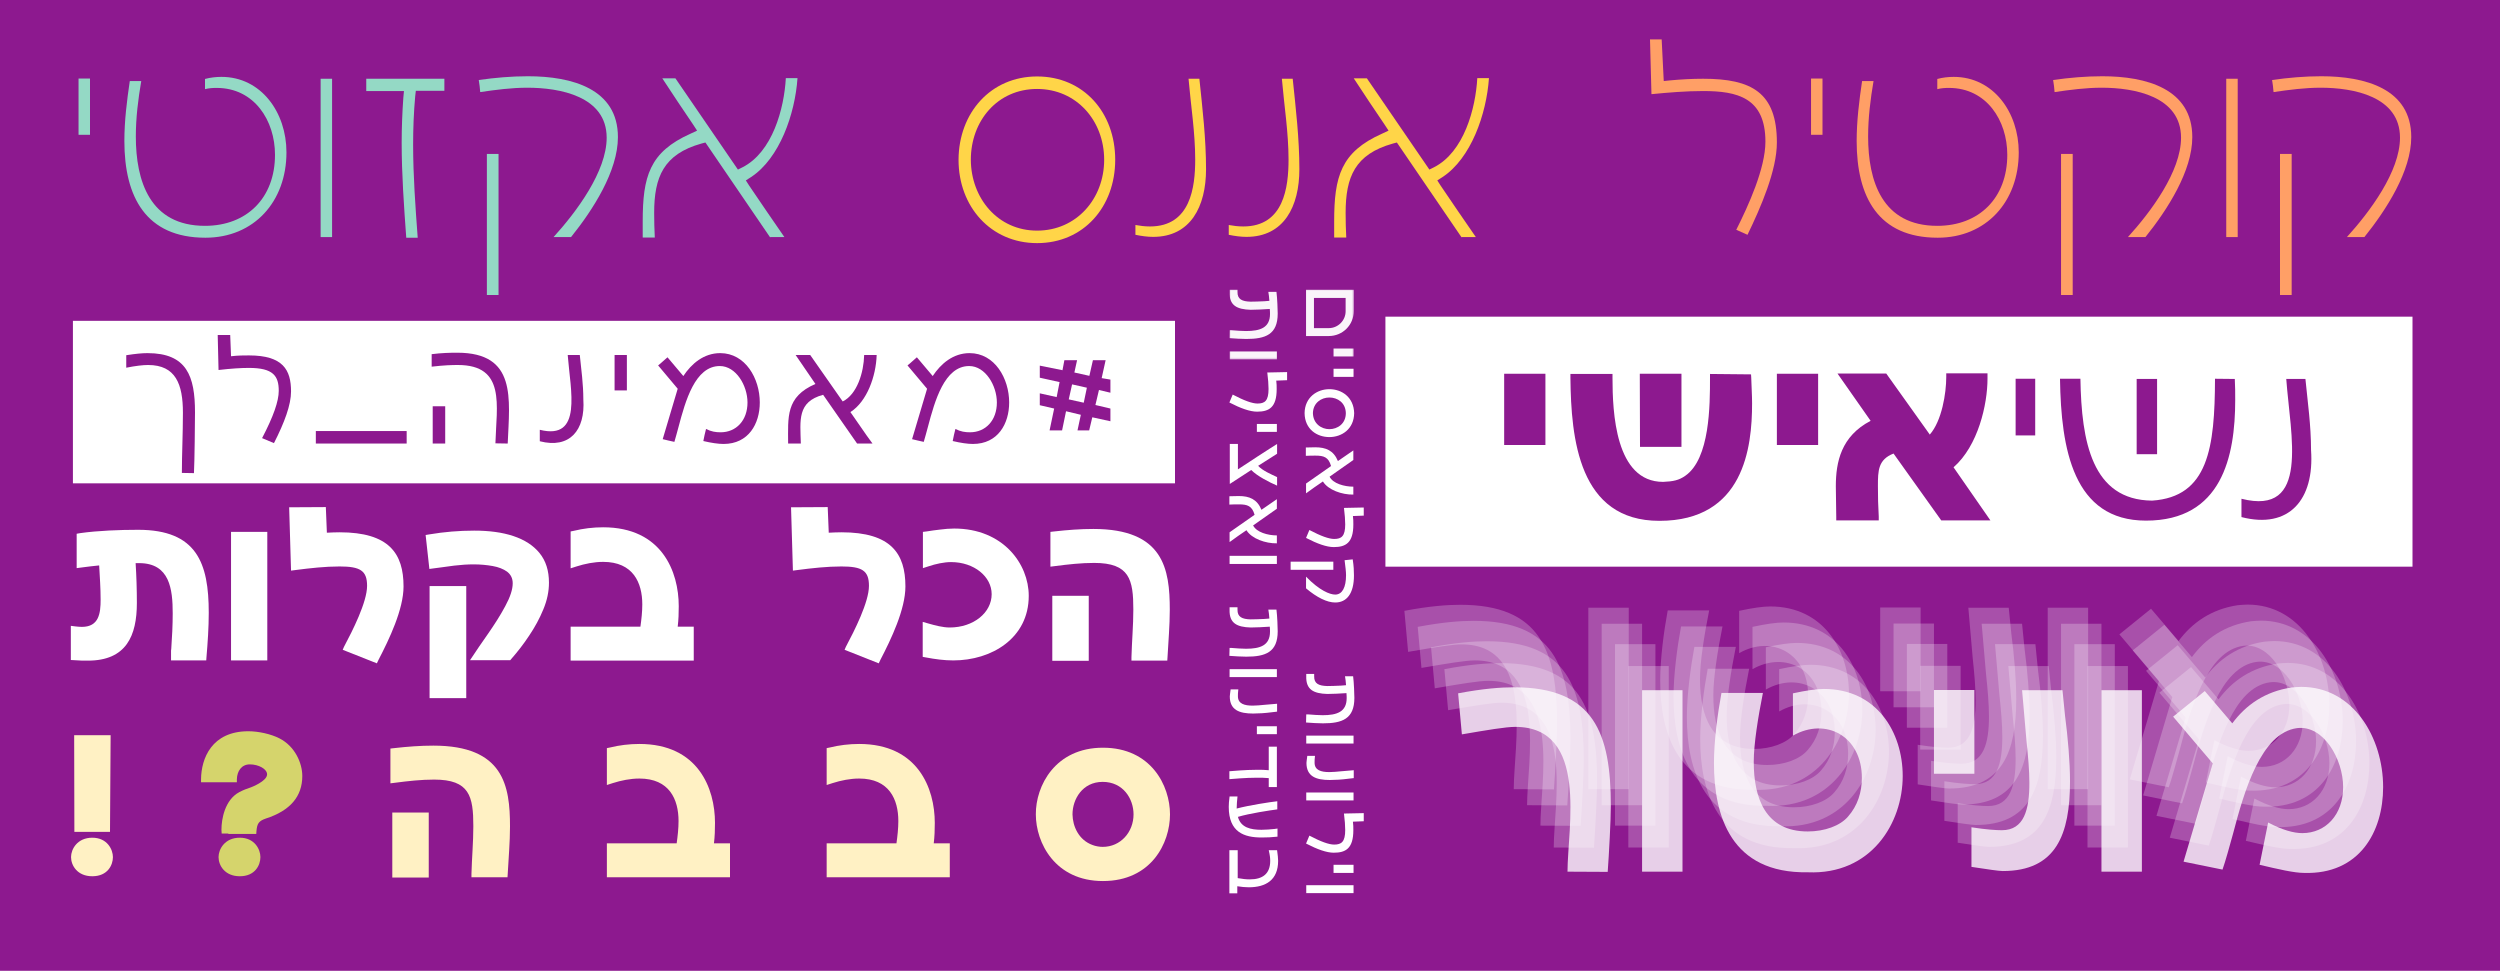 <?xml version="1.0" encoding="utf-8"?>
<!-- Generator: Adobe Illustrator 25.0.0, SVG Export Plug-In . SVG Version: 6.00 Build 0)  -->
<svg version="1.1" id="Layer_1" xmlns="http://www.w3.org/2000/svg" xmlns:xlink="http://www.w3.org/1999/xlink" x="0px" y="0px"
	 viewBox="0 0 1200 466" style="enable-background:new 0 0 1200 466;" xml:space="preserve">
<style type="text/css">
	.st0{fill:#8D198F;}
	.st1{filter:url(#Adobe_OpacityMaskFilter);}
	.st2{fill-opacity:0.2;}
	.st3{fill-opacity:0.3;}
	.st4{fill-opacity:0.6;}
	.st5{fill-opacity:0.8;}
	.st6{mask:url(#mask0_2_);}
	.st7{fill:#FFFFFF;}
	.st8{fill:#94D9C5;}
	.st9{fill:#FFD548;}
	.st10{fill:#FF9F66;}
	.st11{opacity:0.24;}
	.st12{opacity:0.79;}
	.st13{fill:#FFF1C4;}
	.st14{fill:#D5D46C;}
</style>
<rect y="0" class="st0" width="1200" height="466"/>
<defs>
	<filter id="Adobe_OpacityMaskFilter" filterUnits="userSpaceOnUse" x="590.2" y="139" width="59.6" height="33.5">
		<feColorMatrix  type="matrix" values="1 0 0 0 0  0 1 0 0 0  0 0 1 0 0  0 0 0 1 0"/>
	</filter>
</defs>
<mask maskUnits="userSpaceOnUse" x="590.2" y="139" width="59.6" height="33.5" id="mask0_2_">
	<g class="st1">
		<rect y="0" class="st2" width="1200" height="466"/>
	</g>
	<g>
		<rect y="0" class="st3" width="1200" height="466"/>
	</g>
	<g>
		<rect y="0" class="st4" width="1200" height="466"/>
	</g>
	<g>
		<rect y="0" class="st5" width="1200" height="466"/>
	</g>
</mask>
<g id="surface1" class="st6">
	<path class="st7" d="M630.7,143v14.5h7.1c4.5,0,8.1-3.7,8.1-8.1V143H630.7z M626.9,161.3V139h22.9v10.3c0,6.7-5.3,12-12,12H626.9z"
		/>
	<path class="st7" d="M649.7,171.1h-9.6v-3.8h9.6V171.1z"/>
	<path class="st7" d="M590.2,158.5c0.1,0,0.6,0,0.8,0c2.3,0.2,5.3,0.4,7.1,0.4c6.8,0,11.5-1.6,11.5-8.2c0-0.4,0-1.3-0.1-2.4
		c-3,0.2-6.7,0.4-9.2,0.4c-6.5-0.2-10.3-2-10.1-8.5c0-0.3,0-0.6,0-1.2h3.8c0,0.4,0,0.7,0,1.1c-0.1,3.6,2.3,4.6,6.3,4.7
		c1.7,0,4.4-0.1,6.5-0.2l2.5-0.2c-0.1-1.6-0.3-3.2-0.5-4.3h3.9c0.4,3.1,0.6,8.9,0.6,10.4c0,10.1-5.9,12.2-15.1,12.2
		c-2,0-5.7-0.2-8.1-0.4L590.2,158.5z"/>
	<path class="st7" d="M590.2,168.7h22.7v3.8h-22.7V168.7z"/>
</g>
<path class="st8" d="M37.7,37.7h5.5v27h-5.5V37.7z"/>
<path class="st8" d="M62.3,38.9h5.5c-1.5,8.8-2.6,17.7-2.6,26.6c0,21.4,6.7,42.9,33.2,42.9c20.1,0,33.6-13.4,33.6-34.1
	c0-16.4-9.9-32.1-28-32.1c-1.9,0-3.7,0.1-5.6,0.6v-4.9c2.6-0.7,5.3-1,7.9-1c19,0,31.2,17,31.2,36.2c0,23.7-15.6,41-38.9,41
	c-28.5,0-38.9-19.5-38.9-46.4C59.7,58,60.9,48.4,62.3,38.9"/>
<path class="st8" d="M159.4,113.8h-5.5v-76h5.5V113.8z"/>
<path class="st8" d="M213.4,43.6h-13.8l-0.3,2.6c-0.7,7.7-1,15.5-1,23.2c0,14.9,1.1,29.9,2.2,44.7H195c-1.1-15.2-2.2-30.4-2.2-45.6
	c0-7.3,0.3-14.5,0.8-21.6l0.3-3.2h-18.1v-5.9h37.5V43.6z"/>
<path class="st8" d="M239.3,141.6h-5.6V73.9h5.6V141.6z M265.7,113.8c11-12.1,25.5-31.5,25.5-47.7c0-19.9-22.5-24-38.1-24
	c-7.5,0-15.1,1-22.6,2.1c-0.1-1.9-0.4-3.8-0.7-5.8c7.8-1.1,15.6-1.8,23.6-1.8c21.1,0,43.2,6,43.2,29.2c0,16.3-11.9,34.8-22.5,48
	H265.7z"/>
<path class="st8" d="M369.7,114l-31.1-45.6l-1.9,0.5C318.5,74,314,85,314,102.2c0,4,0.1,7.8,0.3,11.8h-5.8v-7.7
	c0-21.5,3.2-33.3,22.9-42.1l3.2-1.5l-1.9-2.9c-5.1-7.4-9.9-14.8-14.8-22.2h6.3l30,43.8l2.2-1.1c14.4-7.3,20-28.2,20.8-42.8h5.6
	c-1.2,17.3-8.6,38.5-22.3,47.5l-2.5,1.6l1.6,2.5c5.6,8.2,11.1,16.4,16.9,24.7H369.7z"/>
<path class="st9" d="M497.8,110.7c18.9,0,32.2-15.3,32.2-34c0-18.8-13.3-34-32.2-34c-19,0-31.8,15.3-31.8,34
	C466.1,95.1,478.9,110.7,497.8,110.7 M497.8,36.7c22.3,0,37.5,17.3,37.5,40c0,22.6-15.2,40-37.5,40c-22.2,0-37.7-17.5-37.7-40
	C460.2,54.1,475.6,36.7,497.8,36.7"/>
<path class="st9" d="M575.7,37.8c1.5,14.4,3.2,28.8,3.2,43.4c0,17.9-7.4,32.5-25.4,32.5c-2.7,0-5.6-0.4-8.5-1V108
	c2.2,0.4,4.5,0.7,7,0.7c19.5,0,21.7-18.9,21.7-32.1c0-13-2.1-25.9-3.2-38.8H575.7z"/>
<path class="st9" d="M620.5,37.8c1.5,14.4,3.2,28.8,3.2,43.4c0,17.9-7.4,32.5-25.4,32.5c-2.7,0-5.6-0.4-8.5-1V108
	c2.2,0.4,4.5,0.7,7,0.7c19.5,0,21.7-18.9,21.7-32.1c0-13-2.1-25.9-3.2-38.8H620.5z"/>
<path class="st9" d="M701.6,114l-31.1-45.6l-1.9,0.5c-18.2,5.1-22.7,16-22.7,33.3c0,4,0.1,7.8,0.3,11.8h-5.8v-7.7
	c0-21.5,3.2-33.3,22.9-42.1l3.2-1.5l-1.9-2.9c-5.1-7.4-9.9-14.8-14.8-22.2h6.3l30,43.8l2.2-1.1c14.4-7.3,20-28.2,20.8-42.8h5.6
	c-1.2,17.3-8.6,38.5-22.3,47.5l-2.5,1.6l1.6,2.5c5.6,8.2,11.1,16.4,16.9,24.7H701.6z"/>
<path class="st10" d="M833.4,110.3c5.8-11.5,14-29.5,14-42.3c0-21.2-13.6-24.3-29.9-24.3c-8.2,0-16.6,0.7-24.8,1.5L792,18.9h5.6
	l1,20l2.9-0.3c5.3-0.5,10.7-0.8,16-0.8c23.3,0,35.4,6.6,35.4,30.6c0,13.4-7.7,31.1-14.1,44.3L833.4,110.3z"/>
<path class="st10" d="M869.3,37.7h5.5v27h-5.5V37.7z"/>
<path class="st10" d="M893.8,38.9h5.5c-1.5,8.8-2.6,17.7-2.6,26.6c0,21.4,6.7,42.9,33.2,42.9c20.1,0,33.6-13.4,33.6-34.1
	c0-16.4-9.9-32.1-28-32.1c-1.9,0-3.7,0.1-5.6,0.6v-4.9c2.6-0.7,5.3-1,7.9-1c19,0,31.2,17,31.2,36.2c0,23.7-15.6,41-38.9,41
	c-28.5,0-38.9-19.5-38.9-46.4C891.2,58,892.4,48.4,893.8,38.9"/>
<path class="st10" d="M994.9,141.6h-5.6V73.9h5.6V141.6z M1021.4,113.8c11-12.1,25.5-31.5,25.5-47.7c0-19.9-22.5-24-38.1-24
	c-7.5,0-15.1,1-22.6,2.1c-0.1-1.9-0.4-3.8-0.7-5.8c7.8-1.1,15.6-1.8,23.6-1.8c21.1,0,43.2,6,43.2,29.2c0,16.3-11.9,34.8-22.5,48
	H1021.4z"/>
<path class="st10" d="M1074.1,113.8h-5.5v-76h5.5V113.8z"/>
<path class="st10" d="M1100,141.6h-5.6V73.9h5.6V141.6z M1126.5,113.8c11-12.1,25.5-31.5,25.5-47.7c0-19.9-22.5-24-38.1-24
	c-7.5,0-15.1,1-22.6,2.1c-0.1-1.9-0.4-3.8-0.7-5.8c7.8-1.1,15.6-1.8,23.6-1.8c21.1,0,43.2,6,43.2,29.2c0,16.3-11.9,34.8-22.5,48
	H1126.5z"/>
<g class="st11">
	<path class="st7" d="M726.6,378.8c0-20.8,10.4-69.5-25.1-69.5c-4.5,0-13.4,1.5-25.6,3.6l-1.8-19.7c12.2-2.3,20.6-2.9,26.8-2.9
		c38.5,0,46.5,22.1,46.5,56.9c0,7.1-0.9,23.3-1.5,31.7L726.6,378.8z"/>
	<path class="st7" d="M762.4,291.7h19.4v87.1h-19.4V291.7z"/>
	<path class="st7" d="M796.9,326.6c0-10.2,1.7-23.3,3.6-33.6h19.9c-2.3,11.6-4.4,24.4-4.4,33.1c0,17.4,5.6,33.4,25.9,33.4
		c8.1,0,15.6-2.7,19.4-7.2c4.5-5.1,6.6-11.6,6.6-18.5c0-20-17.2-29.3-33.1-20.3v-20.3c6.5-1.4,11.4-2.1,14.9-2.1
		c25.4,0,37.8,20.8,37.8,41.8c0,22.7-15.2,47.5-45.6,46.2C805,379.7,796.9,352,796.9,326.6"/>
	<path class="st7" d="M921.9,331.8h-19.4v-40.2h19.4V331.8z"/>
	<path class="st7" d="M964.2,291.8l1.2,12c1.4,10.7,2.4,22.3,2.4,31.7c0,25.4-6.6,43-32.3,43c-1.8,0-7.8-0.9-15-2v-19
		c7.1,1.1,11.9,1.4,14.6,1.4c10.7,0,13.2-9.9,13.2-22.7c0-5.9-0.6-12.8-1.4-20.3l-2.1-24.2H964.2z"/>
	<path class="st7" d="M982.9,291.7h19.4v87.1h-19.4V291.7z"/>
	<path class="st7" d="M1017.3,304.5l15.2-12.3l13.2,15.5c6.6-8.9,15.8-15.3,28.4-17.2c1.5-0.1,2.9-0.3,4.7-0.3
		c25.1,0,39.3,24.5,39.3,48.1c0,21.5-11.4,42-37.9,41.2c-4.8,0-12.5-1.8-21.4-3.9l4.1-20.3c6.8,3.6,12.3,5.1,16.4,5.1
		c11.3,0,19.6-8.9,19.6-22.1c0-13.5-9.5-29.9-22.1-28.3c-17.3,2.3-25.4,30.2-30.8,50.9c-1.5,5.4-3.6,13.1-5,17l-18.7-3.8l14-47.2
		L1017.3,304.5z"/>
</g>
<g class="st11">
	<path class="st7" d="M733,386.5c0-20.8,10.4-69.5-25.1-69.5c-4.5,0-13.4,1.5-25.6,3.6l-1.8-19.7c12.2-2.3,20.6-2.9,26.8-2.9
		c38.5,0,46.5,22.1,46.5,56.9c0,7.1-0.9,23.3-1.5,31.7L733,386.5z"/>
	<path class="st7" d="M768.8,299.4h19.4v87.1h-19.4V299.4z"/>
	<path class="st7" d="M803.3,334.3c0-10.2,1.7-23.3,3.6-33.6h19.9c-2.3,11.6-4.4,24.4-4.4,33.1c0,17.4,5.6,33.4,25.9,33.4
		c8.1,0,15.6-2.7,19.4-7.2c4.5-5.1,6.6-11.6,6.6-18.5c0-20-17.2-29.3-33.1-20.3v-20.3c6.5-1.4,11.4-2.1,14.9-2.1
		c25.4,0,37.8,20.8,37.8,41.8c0,22.7-15.2,47.5-45.6,46.2C811.4,387.4,803.3,359.7,803.3,334.3"/>
	<path class="st7" d="M928.3,339.5h-19.4v-40.2h19.4V339.5z"/>
	<path class="st7" d="M970.6,299.5l1.2,12c1.4,10.7,2.4,22.3,2.4,31.7c0,25.4-6.6,43-32.3,43c-1.8,0-7.8-0.9-15-2v-19
		c7.1,1.1,11.9,1.4,14.6,1.4c10.7,0,13.2-9.9,13.2-22.7c0-5.9-0.6-12.8-1.4-20.3l-2.1-24.2H970.6z"/>
	<path class="st7" d="M989.3,299.4h19.4v87.1h-19.4V299.4z"/>
	<path class="st7" d="M1023.7,312.2l15.2-12.3l13.2,15.5c6.6-8.9,15.8-15.3,28.4-17.2c1.5-0.1,2.9-0.3,4.7-0.3
		c25.1,0,39.3,24.5,39.3,48.1c0,21.5-11.4,42-37.9,41.2c-4.8,0-12.5-1.8-21.4-3.9l4.1-20.3c6.8,3.6,12.3,5.1,16.4,5.1
		c11.3,0,19.6-8.9,19.6-22.1c0-13.5-9.5-29.9-22.1-28.3c-17.3,2.3-25.4,30.2-30.8,50.9c-1.5,5.4-3.6,13.1-5,17l-18.7-3.8l14-47.2
		L1023.7,312.2z"/>
</g>
<g class="st11">
	<path class="st7" d="M739.4,396.3c0-20.8,10.4-69.5-25.1-69.5c-4.5,0-13.4,1.5-25.6,3.6l-1.8-19.7c12.2-2.3,20.6-2.9,26.8-2.9
		c38.5,0,46.5,22.1,46.5,56.9c0,7.1-0.9,23.3-1.5,31.7L739.4,396.3z"/>
	<path class="st7" d="M775.2,309.2h19.4v87.1h-19.4V309.2z"/>
	<path class="st7" d="M809.7,344.1c0-10.2,1.7-23.3,3.6-33.6h19.9c-2.3,11.6-4.4,24.4-4.4,33.1c0,17.4,5.6,33.4,25.9,33.4
		c8.1,0,15.6-2.7,19.4-7.2c4.5-5.1,6.6-11.6,6.6-18.5c0-20-17.2-29.3-33.1-20.3v-20.3c6.5-1.4,11.4-2.1,14.9-2.1
		c25.4,0,37.8,20.8,37.8,41.8c0,22.7-15.2,47.5-45.6,46.2C817.8,397.2,809.7,369.5,809.7,344.1"/>
	<path class="st7" d="M934.7,349.3h-19.4v-40.2h19.4V349.3z"/>
	<path class="st7" d="M977,309.3l1.2,12c1.4,10.7,2.4,22.3,2.4,31.7c0,25.4-6.6,43-32.3,43c-1.8,0-7.8-0.9-15-2v-19
		c7.1,1.1,11.9,1.4,14.6,1.4c10.7,0,13.2-9.9,13.2-22.7c0-5.9-0.6-12.8-1.4-20.3l-2.1-24.2H977z"/>
	<path class="st7" d="M995.7,309.2h19.4v87.1h-19.4V309.2z"/>
	<path class="st7" d="M1030.1,322l15.2-12.3l13.2,15.5c6.6-8.9,15.8-15.3,28.4-17.2c1.5-0.1,2.9-0.3,4.7-0.3
		c25.1,0,39.3,24.5,39.3,48.1c0,21.5-11.4,42-37.9,41.2c-4.8,0-12.5-1.8-21.4-3.9l4.1-20.3c6.8,3.6,12.3,5.1,16.4,5.1
		c11.3,0,19.6-8.9,19.6-22.1c0-13.5-9.5-29.9-22.1-28.3c-17.3,2.3-25.4,30.2-30.8,50.9c-1.5,5.4-3.6,13.1-5,17l-18.7-3.8l14-47.2
		L1030.1,322z"/>
</g>
<g class="st11">
	<path class="st7" d="M745.8,406.8c0-20.8,10.4-69.5-25.1-69.5c-4.5,0-13.4,1.5-25.6,3.6l-1.8-19.7c12.2-2.3,20.6-2.9,26.8-2.9
		c38.5,0,46.5,22.1,46.5,56.9c0,7.1-0.9,23.3-1.5,31.7L745.8,406.8z"/>
	<path class="st7" d="M781.6,319.7H801v87.1h-19.4V319.7z"/>
	<path class="st7" d="M816.1,354.6c0-10.2,1.7-23.3,3.6-33.6h19.9c-2.3,11.6-4.4,24.4-4.4,33.1c0,17.4,5.6,33.4,25.9,33.4
		c8.1,0,15.6-2.7,19.4-7.2c4.5-5.1,6.6-11.6,6.6-18.5c0-20-17.2-29.3-33.1-20.3v-20.3c6.5-1.4,11.4-2.1,14.9-2.1
		c25.4,0,37.8,20.8,37.8,41.8c0,22.7-15.2,47.5-45.6,46.2C824.2,407.7,816.1,380,816.1,354.6"/>
	<path class="st7" d="M941.1,359.8h-19.4v-40.2h19.4V359.8z"/>
	<path class="st7" d="M983.4,319.8l1.2,12c1.4,10.7,2.4,22.3,2.4,31.7c0,25.4-6.6,43-32.3,43c-1.8,0-7.8-0.9-15-2v-19
		c7.1,1.1,11.9,1.4,14.6,1.4c10.7,0,13.2-9.9,13.2-22.7c0-5.9-0.6-12.8-1.4-20.3l-2.1-24.2H983.4z"/>
	<path class="st7" d="M1002,319.7h19.4v87.1H1002V319.7z"/>
	<path class="st7" d="M1036.5,332.5l15.2-12.3l13.2,15.5c6.6-8.9,15.8-15.3,28.4-17.2c1.5-0.1,2.9-0.3,4.7-0.3
		c25.1,0,39.3,24.5,39.3,48.1c0,21.5-11.4,42-37.9,41.2c-4.8,0-12.5-1.8-21.4-3.9l4.1-20.3c6.8,3.6,12.3,5.1,16.4,5.1
		c11.3,0,19.6-8.9,19.6-22.1c0-13.5-9.5-29.9-22.1-28.3c-17.3,2.3-25.4,30.2-30.8,50.9c-1.5,5.4-3.6,13.1-5,17l-18.7-3.8l14-47.2
		L1036.5,332.5z"/>
</g>
<g class="st12">
	<path class="st7" d="M752.4,418.4c0-20.8,10.4-69.5-25.1-69.5c-4.5,0-13.4,1.5-25.6,3.6l-1.8-19.7c12.2-2.3,20.6-2.9,26.8-2.9
		c38.5,0,46.5,22.1,46.5,56.9c0,7.1-0.9,23.3-1.5,31.7L752.4,418.4z"/>
	<path class="st7" d="M788.2,331.3h19.4v87.1h-19.4V331.3z"/>
	<path class="st7" d="M822.7,366.2c0-10.2,1.7-23.3,3.6-33.6h19.9c-2.3,11.6-4.4,24.4-4.4,33.1c0,17.4,5.6,33.4,25.9,33.4
		c8.1,0,15.6-2.7,19.4-7.2c4.5-5.1,6.6-11.6,6.6-18.5c0-20-17.2-29.3-33.1-20.3v-20.3c6.5-1.4,11.4-2.1,14.9-2.1
		c25.4,0,37.8,20.8,37.8,41.8c0,22.7-15.2,47.5-45.6,46.2C830.8,419.3,822.7,391.6,822.7,366.2"/>
	<path class="st7" d="M947.7,371.4h-19.4v-40.2h19.4V371.4z"/>
	<path class="st7" d="M990,331.4l1.2,12c1.4,10.7,2.4,22.3,2.4,31.7c0,25.4-6.6,43-32.3,43c-1.8,0-7.8-0.9-15-2v-19
		c7.1,1.1,11.9,1.4,14.6,1.4c10.7,0,13.2-9.9,13.2-22.7c0-5.9-0.6-12.8-1.4-20.3l-2.1-24.2H990z"/>
	<path class="st7" d="M1008.7,331.3h19.4v87.1h-19.4V331.3z"/>
	<path class="st7" d="M1043.1,344l15.2-12.3l13.2,15.5c6.6-8.9,15.8-15.3,28.4-17.2c1.5-0.1,2.9-0.3,4.7-0.3
		c25.1,0,39.3,24.5,39.3,48.1c0,21.5-11.4,42-37.9,41.2c-4.8,0-12.5-1.8-21.4-3.9l4.1-20.3c6.8,3.6,12.3,5.1,16.4,5.1
		c11.3,0,19.6-8.9,19.6-22.1c0-13.5-9.5-29.9-22.1-28.3c-17.3,2.3-25.4,30.2-30.8,50.9c-1.5,5.4-3.6,13.1-5,17l-18.7-3.8l14-47.2
		L1043.1,344z"/>
</g>
<path class="st7" d="M82.1,317v-4.3c0-0.4,0-0.7,0.1-1.2c0.4-5.7,0.7-11.4,0.7-17.1c0-11.6-1.4-24.1-16.1-24.1h-1.7
	c0.4,6.3,0.6,12.7,0.6,19.1c0,15.8-5.1,27.7-23.5,27.7c-2.1,0-4.2,0-6.3-0.2l-1.9-0.1v-16.4l2.4,0.3c0.9,0.1,2,0.2,2.9,0.2
	c8.2,0,9-6.5,9-13.1c0-5.5-0.4-10.9-0.7-16.4c-2.8,0.3-5.7,0.6-8.5,1l-2.3,0.3v-16.5l1.7-0.3c8.4-1.2,19.2-1.6,27.8-1.6
	c28.2,0,33.9,16,33.9,39.8c0,7.1-0.5,14.3-1.1,21.4l-0.1,1.5L82.1,317z"/>
<path class="st7" d="M128.3,317h-17.4v-61.7h17.4V317z"/>
<path class="st7" d="M164.5,311.9l0.6-1.4c4.1-7.7,11.1-21.5,11.1-29.3c0-7.3-3.3-9.3-13.2-9.3c-6.9,0-14.1,0.8-21,1.7l-2.3,0.3
	l-0.9-30.4l17.6-0.1l0.5,12.3c2-0.1,4.1-0.2,6.1-0.2c23.8,0,30.7,10.2,30.7,26c0,11-6.9,25.4-12,35.2l-0.8,1.7L164.5,311.9z"/>
<path class="st7" d="M206.2,281.3h17.6v53.8h-17.6V281.3z M242.5,291c2.4-4.4,3.6-8.1,3.6-11c0-2.4-0.9-4.2-2.7-5.6
	c-1.8-1.3-4.1-2.2-6.9-2.7c-2.8-0.5-5.9-0.8-9.1-0.8c-2.9,0-6.1,0.2-9.4,0.6l-5.9,0.8l-3.8,0.5l-2.2,0.3l-1.8-16.3l1.8-0.3
	c7.1-1.2,14.3-1.8,21.5-1.8c7.1,0,13.4,0.8,18.8,2.6c5.4,1.8,9.6,4.5,12.6,8.2c3,3.7,4.5,8.4,4.5,14.2c0,4.2-0.9,8.5-2.7,12.8
	c-1.8,4.4-4.1,8.6-6.8,12.6c-2.7,4.1-5.6,7.8-8.5,11.1l-0.6,0.7h-19.3c2.8-4.3,5.8-8.6,8.8-12.9C237.3,299.8,240.1,295.5,242.5,291"
	/>
<path class="st7" d="M332.9,317.1h-59v-16.3h33.5c0.5-3.6,0.9-7.1,0.9-10.7c0-10.4-4.4-20.4-18.8-20.4c-4.3,0-8.7,0.9-12.8,2.2
	l-2.8,0.9v-17.7l1.5-0.3c4.5-1.1,9.2-1.7,14.1-1.7c28.2,0,36.3,21.3,36.3,37.9c0,3.3-0.1,6.5-0.5,9.8h7.7V317.1z"/>
<path class="st7" d="M405.4,311.9l0.6-1.4c4.1-7.7,11.1-21.5,11.1-29.3c0-7.3-3.3-9.3-13.2-9.3c-6.9,0-14.1,0.8-21,1.7l-2.3,0.3
	l-0.9-30.4l17.6-0.1l0.5,12.3c2-0.1,4.1-0.2,6.1-0.2c23.8,0,30.7,10.2,30.7,26c0,11-6.9,25.4-12,35.2l-0.8,1.7L405.4,311.9z"/>
<path class="st7" d="M442.9,315.3v-16.8l2.8,0.8c3.1,0.9,7,1.9,10.1,1.9c11.6,0,20.2-7.2,20.2-16c0-8.4-8.4-15.4-19.5-15.4
	c-3.4,0-7.4,0.9-10.7,2l-2.8,0.9v-17.4l1.7-0.2c2.1-0.3,4.3-0.7,6.5-0.9c2.3-0.3,4.6-0.5,6.8-0.5c23.5,0,35.8,17,35.8,32.3
	c0,20.4-17.9,31-36.2,31c-4.4,0-8.8-0.6-13-1.4L442.9,315.3z"/>
<path class="st7" d="M522.6,317.2h-17.5v-31.2h17.5V317.2z M543.1,317.1v-1.6c0.2-7.7,0.9-15.2,0.9-22.9c0-14.4-1.8-22.4-18.8-22.4
	c-6.2,0-12.5,0.7-18.6,1.5l-2.4,0.3v-16.7l1.8-0.2c6.2-0.7,12.5-1.2,18.8-1.2c33.8,0,36.7,19.3,36.7,38.8c0,7.7-0.7,15.2-1.1,22.9
	l-0.1,1.5L543.1,317.1z"/>
<path class="st13" d="M53.1,352.9l-0.3,46.4H35.7l-0.1-46.4H53.1z M44.3,402.1c7.2,0,9.9,5.7,9.9,9.3c0,3.8-2.5,9.2-9.9,9.2
	c-7.2,0-10.2-5.2-10.2-9.2C34.1,407.6,37.1,402.1,44.3,402.1"/>
<path class="st14" d="M115.1,402.1c7.2,0,9.9,5.7,9.9,9.3c0,3.8-2.5,9.2-9.9,9.2c-7.2,0-10.2-5.2-10.2-9.2
	C104.9,407.6,107.9,402.1,115.1,402.1 M109.6,400.1h-3.2l-0.1-1.9c0-5,1.6-14.3,8.6-18c1.7-0.9,3.7-1.7,5.6-2.3c0,0,7.7-2.9,7.7-6.2
	c0-2.6-4.1-4.8-8.3-4.8c-4,0-6.1,3.3-6.2,7.1v1.5H96.5V374c0.1-9.9,5.1-23,22.7-23c4.8,0,10.8,1.3,14.9,3.4c7.5,3.8,11,11.9,11,18.1
	c0,9.7-5.7,16.6-17.5,20.4c-3.5,1.2-4.2,2.5-4.5,6l-0.1,1.4H109.6z"/>
<path class="st13" d="M205.8,421.2h-17.5v-31.2h17.5V421.2z M226.3,421.1v-1.6c0.2-7.7,0.9-15.2,0.9-22.9c0-14.4-1.8-22.4-18.8-22.4
	c-6.2,0-12.5,0.7-18.6,1.5l-2.4,0.3v-16.7l1.8-0.2c6.2-0.7,12.5-1.2,18.8-1.2c33.8,0,36.8,19.3,36.8,38.8c0,7.7-0.7,15.2-1.1,22.9
	l-0.1,1.5L226.3,421.1z"/>
<path class="st13" d="M350.3,421.1h-59v-16.3h33.5c0.5-3.6,0.9-7.1,0.9-10.7c0-10.4-4.4-20.4-18.8-20.4c-4.3,0-8.7,0.9-12.8,2.2
	l-2.8,0.9v-17.7l1.5-0.3c4.5-1.1,9.2-1.7,14.1-1.7c28.2,0,36.3,21.3,36.3,37.9c0,3.3-0.1,6.5-0.5,9.8h7.7V421.1z"/>
<path class="st13" d="M455.8,421.1h-59v-16.3h33.5c0.5-3.6,0.9-7.1,0.9-10.7c0-10.4-4.4-20.4-18.8-20.4c-4.3,0-8.7,0.9-12.8,2.2
	l-2.8,0.9v-17.7l1.5-0.3c4.5-1.1,9.2-1.7,14.1-1.7c28.2,0,36.3,21.3,36.3,37.9c0,3.3-0.1,6.5-0.5,9.8h7.7V421.1z"/>
<path class="st13" d="M524.4,405.6c1.5,0.6,3.5,0.9,4.9,0.9c8.6,0,14.8-7.1,14.8-15.6c0-7.5-5-15.6-14.8-15.6
	c-9.7,0-14.5,8.3-14.5,15.6C514.9,396.7,517.8,403.2,524.4,405.6 M529.4,358.9c23.1,0,32.2,18.2,32.2,32c0,13.8-9,32-32.2,32
	c-23,0-32.2-18.4-32.2-32C497.1,377.2,506.5,358.9,529.4,358.9"/>
<path class="st7" d="M649.7,180.9h-9.6V177h9.6V180.9z"/>
<path class="st7" d="M638.1,190.8c-3.9,0-7.8,2.6-7.9,7.5c0.1,5,4,7.7,7.9,7.7c3.9,0,7.9-2.6,7.9-7.7
	C645.9,193.3,642,190.8,638.1,190.8 M638.1,186.8c5.9,0,11.7,3.8,11.9,11.5c-0.1,7.7-6,11.5-11.9,11.5c-5.9,0-11.8-3.7-11.9-11.5
	C626.3,190.7,632.2,186.8,638.1,186.8"/>
<path class="st7" d="M626.9,232.1l12-8.4c-1.2-4.3-3.5-5-7.5-5c-0.9,0-3.5,0-4.6,0.1v-4c1.5,0,2.9-0.1,4.5-0.1
	c5.1,0,8.8,1.5,10.9,6.6l7.4-5.1v4.6l-11.4,8c1.6,3.3,7.1,4.8,11.4,4.8v3.8c-5.4,0.1-12.1-2.2-14.6-6.3c-2.6,1.7-5.6,3.9-8.1,5.7
	V232.1z"/>
<path class="st7" d="M628.5,254.4c5.5,2.9,9.4,4.3,11.9,4.3c3.5,0,5.3-1.3,5.3-7c0-2-0.2-4.7-0.6-7.9l9.5-0.2l0,3.9l-5.2,0.2
	c0.2,1.5,0.2,2.7,0.2,4.1c0,8.8-3.7,10.8-9.4,10.8c-3.4,0-7.9-1.6-13.3-4.4L628.5,254.4z"/>
<path class="st7" d="M619.5,269.6H640v3.9h-20.5V269.6z M640.9,285.4c3.4,0,5.2-3.5,5.2-9.3c0-1.7-0.3-4.1-0.7-7.2l3.9-0.4
	c0.5,3.1,0.6,5.6,0.6,7.7c0,8.9-3.6,13-9,13c-3.9,0-8.8-2.4-14-6.8v-5.6C633.4,283.5,638.4,285.4,640.9,285.4"/>
<path class="st7" d="M627,342.9c0.1,0,0.6,0,0.8,0c2.3,0.2,5.3,0.4,7.1,0.4c6.8,0,11.5-1.6,11.5-8.2c0-0.4,0-1.3-0.1-2.4
	c-3,0.2-6.7,0.4-9.2,0.4c-6.5-0.2-10.3-2-10.1-8.5c0-0.3,0-0.6,0-1.1h3.8c0,0.4,0,0.7,0,1.1c-0.1,3.6,2.3,4.6,6.3,4.7
	c1.7,0,4.4-0.1,6.5-0.2l2.5-0.2c-0.1-1.6-0.3-3.2-0.5-4.3h3.9c0.4,3.1,0.6,8.9,0.6,10.4c0,10.1-5.9,12.2-15.1,12.2
	c-2,0-5.7-0.2-8.1-0.4L627,342.9z"/>
<path class="st7" d="M627,353.1h22.7v3.8H627V353.1z"/>
<path class="st7" d="M649.7,373.5l-2.6,0.3c-3,0.4-6.2,0.6-8.8,0.6c-6.6,0-11.2-1.7-11.2-8.2c0-0.5,0.2-1.8,0.4-3.4h3.7
	c-0.2,1.3-0.2,2.5-0.2,3.3c0,3.6,3.1,4.5,7.1,4.5c1.7,0,3.7-0.2,5.8-0.4l5.9-0.5V373.5z"/>
<path class="st7" d="M627,380.4h22.7v3.8H627V380.4z"/>
<path class="st7" d="M628.5,401.1c5.5,2.9,9.4,4.3,11.9,4.3c3.5,0,5.3-1.3,5.3-7c0-2-0.2-4.7-0.6-7.9l9.5-0.2l0,3.9l-5.2,0.2
	c0.2,1.5,0.2,2.7,0.2,4.1c0,8.8-3.7,10.8-9.4,10.8c-3.4,0-7.9-1.6-13.3-4.4L628.5,401.1z"/>
<path class="st7" d="M649.7,419h-9.6v-3.9h9.6V419z"/>
<path class="st7" d="M627,424.9h22.7v3.8H627V424.9z"/>
<path class="st7" d="M591.7,189.4c5.5,2.9,9.4,4.3,11.9,4.3c3.5,0,5.3-1.3,5.3-7c0-2-0.2-4.7-0.6-7.9l9.5-0.2l0,3.9l-5.2,0.2
	c0.2,1.5,0.2,2.7,0.2,4.1c0,8.8-3.7,10.8-9.4,10.8c-3.4,0-7.9-1.6-13.3-4.4L591.7,189.4z"/>
<path class="st7" d="M612.9,207.3h-9.6v-3.8h9.6V207.3z"/>
<path class="st7" d="M613,217.8l-9.1,5.8c2.1,2.3,6.3,4.1,9.1,5.4v4.1c-3.7-1.6-9.6-4.6-12.4-7.5l-10.3,6.7v-19.2h3.9v12.2l9.6-6.3
	c4.4-2.9,7.2-4.6,9.2-5.9V217.8z"/>
<path class="st7" d="M590.2,255.5l12-8.4c-1.2-4.3-3.5-5-7.5-5c-1,0-3.5,0-4.6,0.1v-4c1.5,0,2.9-0.1,4.5-0.1c5.1,0,8.8,1.5,10.9,6.6
	l7.4-5.1v4.6l-11.4,8c1.6,3.3,7.1,4.8,11.4,4.8v3.8c-5.4,0.1-12.1-2.2-14.6-6.3c-2.6,1.7-5.6,3.9-8.1,5.7V255.5z"/>
<path class="st7" d="M590.2,266.8h22.7v3.9h-22.7V266.8z"/>
<path class="st7" d="M590.2,311c0.1,0,0.6,0,0.8,0c2.3,0.2,5.3,0.4,7.1,0.4c6.8,0,11.5-1.6,11.5-8.2c0-0.4,0-1.3-0.1-2.4
	c-3,0.2-6.7,0.4-9.2,0.4c-6.5-0.2-10.3-2-10.1-8.5c0-0.3,0-0.6,0-1.2h3.8c0,0.4,0,0.7,0,1.1c-0.1,3.6,2.3,4.6,6.3,4.7
	c1.7,0,4.4-0.1,6.5-0.2l2.5-0.2c-0.1-1.6-0.3-3.2-0.5-4.3h3.9c0.4,3.1,0.6,8.9,0.6,10.4c0,10.1-5.9,12.2-15.1,12.2
	c-2,0-5.7-0.2-8.1-0.4L590.2,311z"/>
<path class="st7" d="M590.2,321.2h22.7v3.8h-22.7V321.2z"/>
<path class="st7" d="M612.9,341.6l-2.6,0.3c-3,0.4-6.2,0.6-8.8,0.6c-6.6,0-11.2-1.7-11.2-8.2c0-0.5,0.2-1.8,0.4-3.4h3.7
	c-0.2,1.3-0.2,2.5-0.2,3.3c0,3.6,3.1,4.5,7.1,4.5c1.7,0,3.7-0.2,5.8-0.4l5.9-0.5V341.6z"/>
<path class="st7" d="M612.9,352.4h-9.6v-3.8h9.6V352.4z"/>
<path class="st7" d="M609,373.5c-1.8-0.2-3.8-0.2-5.7-0.2c-5.4,0-11.9,0.6-13.2,0.7v-3.8c1.3-0.1,7.8-0.7,13.2-0.7c2,0,4,0,5.7,0.2
	v-11.3h3.9v19.4H609V373.5z"/>
<path class="st7" d="M590.2,382.3h3.8c-0.2,2.1-0.4,3.8-0.4,5.8c6.1-1.6,15.9-3.1,19.5-3.5v3.9c-3.7,0.5-13.2,1.9-18.9,3.6
	c1.4,5.2,6.2,6.2,11.3,6.2c2.1,0,4.3-0.2,6.3-0.4l1.4-0.2v3.9c-2.6,0.3-5.2,0.4-7.6,0.4c-8.4,0-15.8-2.5-15.8-14.7
	C589.8,386.2,589.9,384.5,590.2,382.3"/>
<path class="st7" d="M590.2,408.1h3.9v13.4c2.3,0.4,4,0.6,5.8,0.6c6.2,0,9.8-2.7,9.8-8.9c0-1.2-0.1-2.5-0.7-5.1h4
	c0.3,2.2,0.5,3.9,0.5,5.1c0,9.2-5.9,12.7-14.1,12.7c-1.8,0-3.6-0.2-5.5-0.5v3.4h-3.8V408.1z"/>
<path class="st7" d="M564,232H35v-78h529V232z"/>
<path class="st7" d="M1158,272H665V152h493V272z"/>
<path class="st0" d="M87.3,227c0-9.2,0.5-18.5,0.5-28.9c0-13.6-3.4-22.9-16.7-22.9c-2.5,0-6,0.4-10.5,1.3v-6c4.5-0.7,7.6-1,10.2-1
	c18.9,0,22.8,11.1,22.8,28.4c0,3.8-0.2,23.9-0.5,29.2L87.3,227z"/>
<path class="st0" d="M125.8,210.3c5.5-10.5,8-17.8,8-22.7c0-7.2-2.7-11-14.3-11c-3.8,0-8.6,0.3-14.6,1l-0.4-16.8h6l0.4,10.2
	c3.4-0.4,6-0.4,8.6-0.4c16.3,0,20.2,6.9,20.2,17.3c0,6.4-3.1,14.8-8.2,24.8L125.8,210.3z"/>
<path class="st0" d="M151.6,206.9h43.6v6h-43.6V206.9z"/>
<path class="st0" d="M207.7,195h6v17.9h-6V195z M237.8,212.8c0.5-18.1,5.1-37.6-18-37.6c-2.9,0-6.6,0.1-12.6,0.8v-6
	c4.8-0.6,8.7-0.7,12.3-0.7c28.6,0,25.1,22,24.2,43.6L237.8,212.8z"/>
<path class="st0" d="M278.3,170.4c0.7,7,1.7,13.9,1.7,21.3c1,14.9-6.6,23.8-20.9,20.1v-5.5c20.7,5.2,14.7-18.9,13.4-35.9H278.3z"/>
<path class="st0" d="M300.9,187.4h-5.9v-17h5.9V187.4z"/>
<path class="st0" d="M315.9,175.4c1.8-1.4,2.8-2.5,4.5-3.9l7.6,9c3.9-5.9,9.8-11,17.7-11c12.1,0,19,12.2,19,23.7
	c0,10.2-5.4,19.9-17.4,19.9c-2.5,0-5.9-0.5-9.7-1.4c0.4-2.2,0.8-3.8,1.3-5.8c2.5,1.3,4.7,1.6,7,1.6c7.5,0,12.9-5.7,12.9-14.3
	c0-8.1-5.5-17.5-13.3-17.5c-11.9,0-16.5,16.8-19.8,29.2c-0.7,2.7-1.4,5.1-2,7.2c-2.2-0.4-3.7-0.9-5.6-1.3l7.2-24.2L315.9,175.4z"/>
<path class="st0" d="M411.4,212.9l-16.3-23.4c-12.5,3.4-11,12.2-10.7,23.4h-6.1c0-12.6-1.3-22.4,13.1-28.6
	c-3.1-4.4-6.4-9.5-9.5-13.9h7l15.6,22.3c6.9-3.4,10.1-13.9,10.3-22.3h6c-0.3,10.1-4.6,22.3-12.6,27.4c7.9,11.4,9.2,13.3,10.6,15.1
	H411.4z"/>
<path class="st0" d="M435.6,175.4c1.8-1.4,2.8-2.5,4.5-3.9l7.6,9c3.9-5.9,9.8-11,17.7-11c12.1,0,19,12.2,19,23.7
	c0,10.2-5.4,19.9-17.4,19.9c-2.5,0-5.9-0.5-9.7-1.4c0.4-2.2,0.8-3.8,1.3-5.8c2.5,1.3,4.7,1.6,7,1.6c7.5,0,12.9-5.7,12.9-14.3
	c0-8.1-5.5-17.5-13.3-17.5c-11.9,0-16.5,16.8-19.8,29.2c-0.7,2.7-1.4,5.1-2,7.2c-2.2-0.4-3.7-0.9-5.6-1.3l7.2-24.2L435.6,175.4z"/>
<path class="st0" d="M513,191.7l7.2,1.6l1.5-7.2l-7.1-1.6L513,191.7z M524.3,200.3l-1.5,6.3h-5.6l1.6-7.5l-7.1-1.7l-1.9,9.2h-6
	l2.2-10.5l-6.9-1.6v-5.7l8.1,1.8l1.4-7.2l-9.5-2.1v-5.8l10.9,2.2l0.9-4.8h6.1l-1.3,5.9l7.2,1.6l1.7-7.5h6.1l-1.9,8.6l4.2,0.7v6.3
	l-5.5-1.3l-1.7,7.2l7.2,1.7v6.1L524.3,200.3z"/>
<path class="st0" d="M722,179.4h19.8v34.2H722V179.4z"/>
<path class="st0" d="M787.1,179.4h20v35.1h-19.9L787.1,179.4z M840.5,179.7l0.1,1.7c0.1,4.1,0.4,8.2,0.4,12.3
	c0,21-3.9,56.3-44.5,56.3c-38.7,0-42.4-39.4-42.7-68.7v-1.8h20.2v1.8c0,16.5,1.3,50,24.3,50c4.9-0.2,7.6-0.8,10.6-2.9
	c11.9-8.2,11.9-34,11.9-47.1v-1.8L840.5,179.7z"/>
<path class="st0" d="M852.9,179.4h19.8v34.2h-19.8V179.4z"/>
<path class="st0" d="M955.4,249.8h-23.6l-22.9-32.1c-7.4,2.9-7.5,8.2-7.5,15.6c0,4.9,0.1,9.8,0.4,14.7v1.8h-20.4V248
	c0-4.9-0.2-9.7-0.2-14.6c0-11.6,2.5-24,16.7-31.4l-15.9-22.7h23.4l20.9,29.3c5.8-6.6,7.9-19.9,7.9-27.6v-1.8h19.8v2.6
	c0,12.3-4.5,32.2-16.3,42.5L955.4,249.8z"/>
<path class="st0" d="M976.9,209h-9.4v-27.2h9.4V209z"/>
<path class="st0" d="M1035.4,218h-9.8v-36.1h9.8V218z M1072.7,181.9c0.2,3.5,0.2,6.7,0.2,10.1c0,27.1-6.4,57.9-42.8,57.9
	c-35,0-40.8-34.4-41.3-68.1h9.8c0.5,30.2,5.5,58.2,34.4,58.5c27-1.8,30.1-25.4,30.2-58.5L1072.7,181.9z"/>
<path class="st0" d="M1106.6,181.9c1.1,11.2,2.7,22.3,2.7,34.1c1.7,23.9-10.6,38.1-33.4,32.2v-8.8c33,8.4,23.5-30.2,21.5-57.5
	H1106.6z"/>
</svg>
